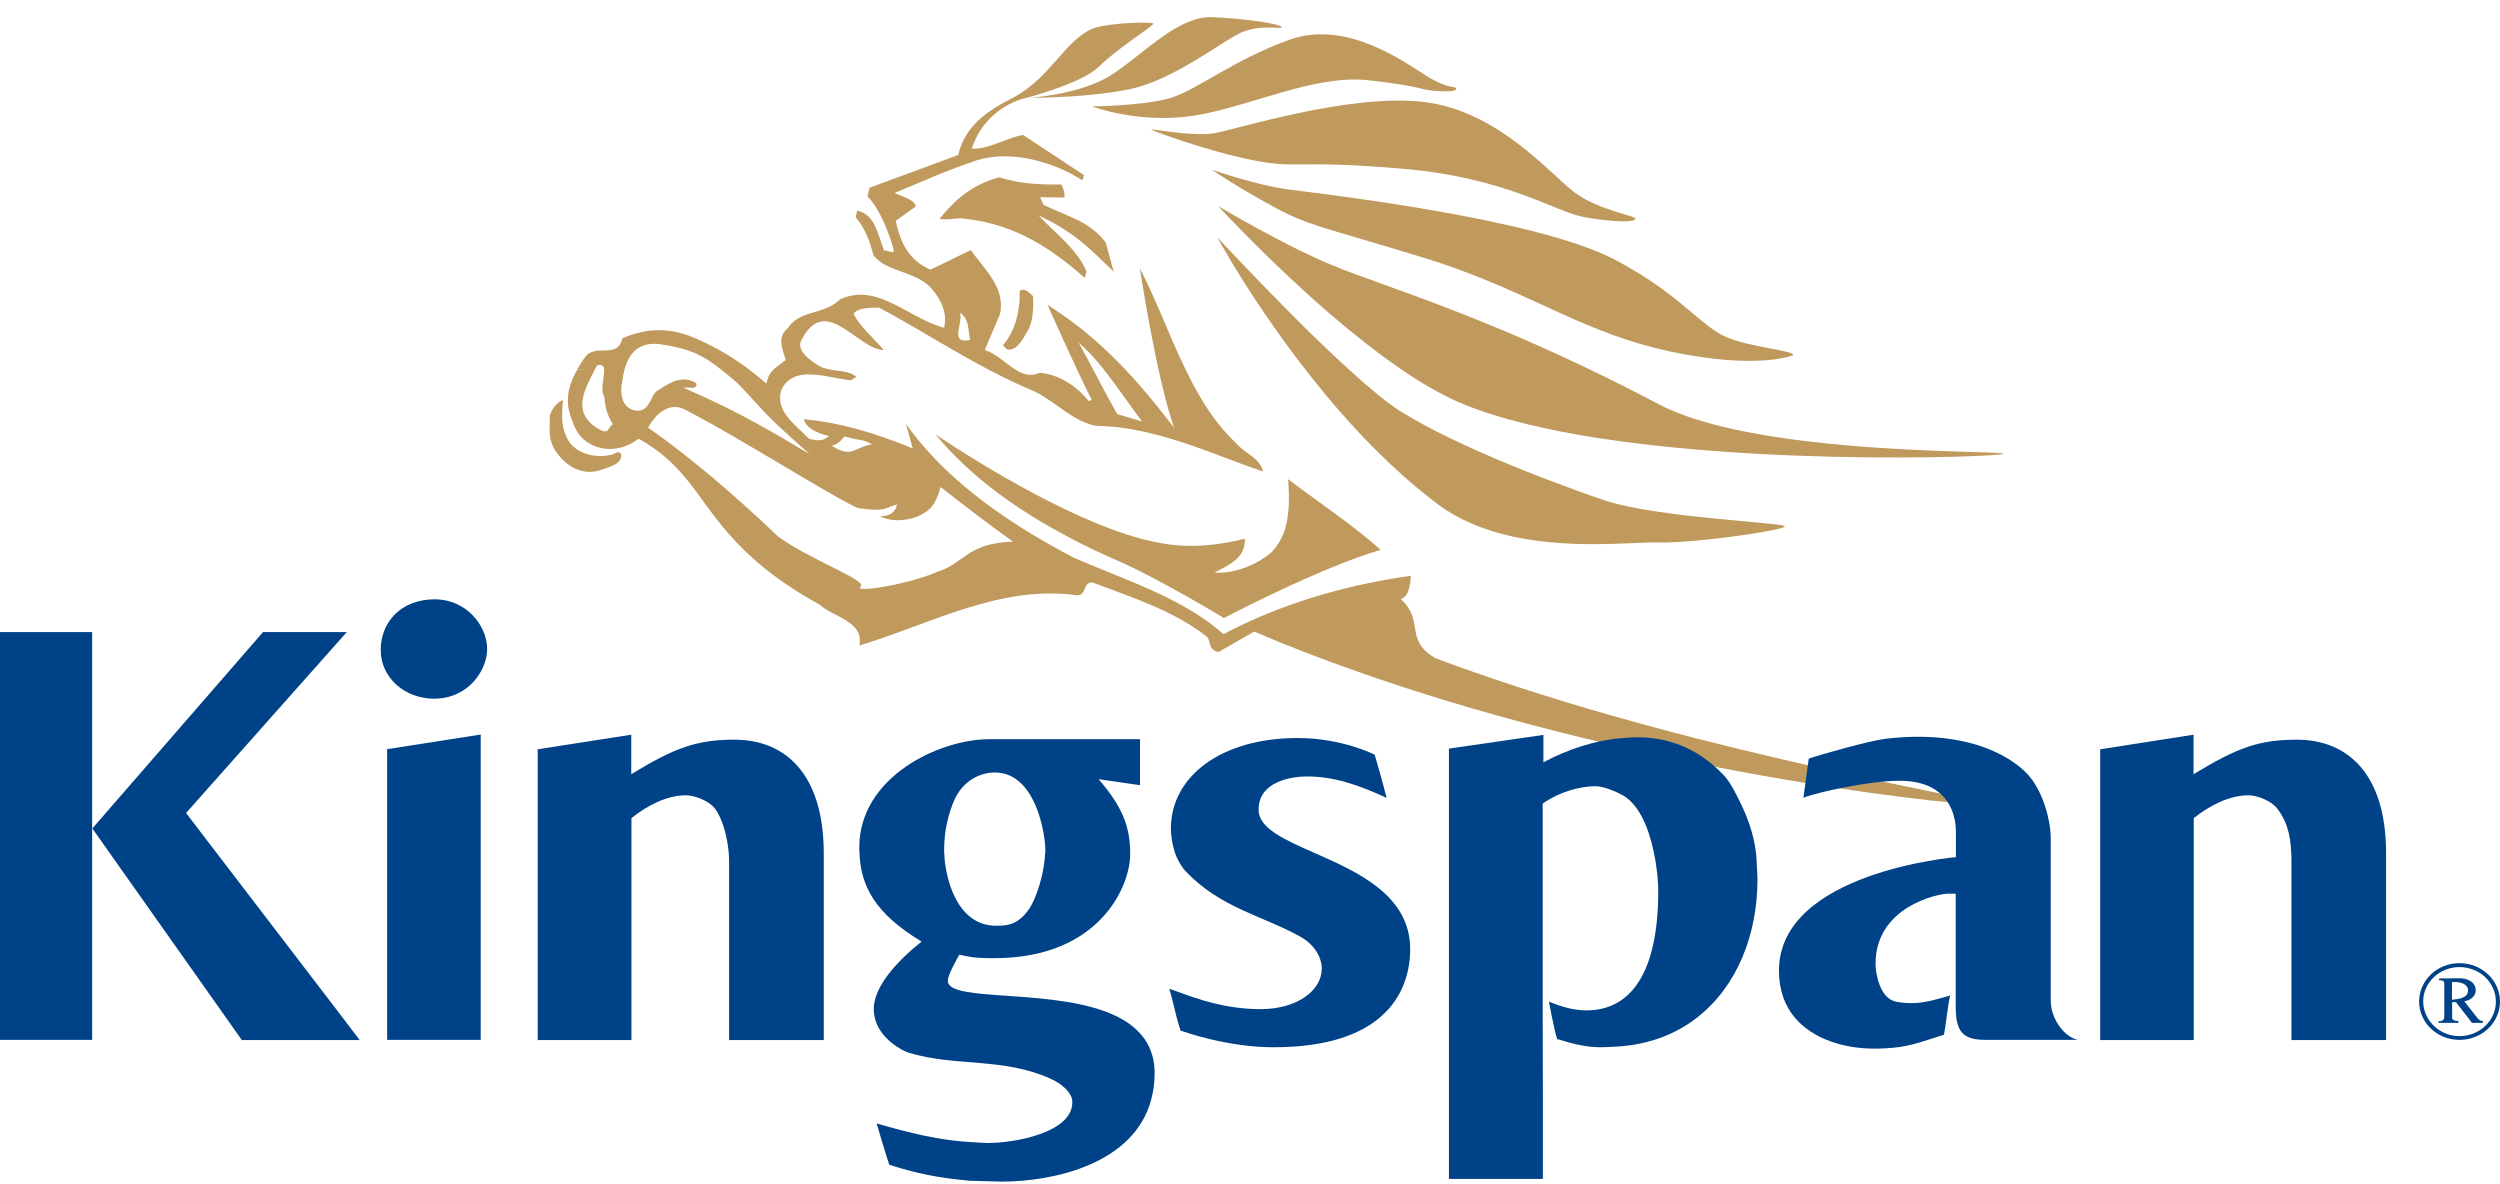 <?xml version="1.0" encoding="UTF-8"?>
<svg width="133px" height="63px" viewBox="0 0 133 63" version="1.1" xmlns="http://www.w3.org/2000/svg" xmlns:xlink="http://www.w3.org/1999/xlink">
    <!-- Generator: Sketch 62 (91390) - https://sketch.com -->
    <title>kingspan</title>
    <desc>Created with Sketch.</desc>
    <g id="Page-1" stroke="none" stroke-width="1" fill="none" fill-rule="evenodd">
        <g id="Home---v6" transform="translate(-310, -3062)">
            <g id="Group-4" transform="translate(267, 2985)">
                <g id="kingspan" transform="translate(43, 77)">
                    <g id="kingspan-logo">
                        <path d="M83.828,10.281 C82.555,9.368 79.8,5.944 75.819,5.433 C71.829,4.93 65.683,6.921 64.562,7.094 C63.469,7.268 61.266,6.848 61.246,6.893 C61.246,6.939 64.239,8.044 66.642,8.519 C69.046,9.003 68.837,8.491 74.508,8.966 C80.189,9.432 82.736,11.294 84.322,11.559 C85.909,11.833 87.001,11.833 87.001,11.641 C87.001,11.459 85.101,11.203 83.828,10.281 Z M75.886,4.036 C74.689,3.287 71.649,1.05 68.647,2.1 C65.654,3.15 63.641,4.821 62.234,5.223 C60.819,5.633 58.102,5.661 58.102,5.661 C58.102,5.661 60.61,6.62 63.574,6.145 C66.538,5.661 69.958,3.935 72.846,4.273 C75.744,4.611 75.459,4.748 76.2,4.821 C76.941,4.885 77.472,4.876 77.472,4.72 C77.472,4.556 77.083,4.784 75.886,4.036 Z M64.486,0.913 C62.719,0.849 60.962,2.748 59.261,3.899 C57.703,4.967 55.138,5.177 54.758,5.204 C55.148,5.204 58.111,5.186 60.211,4.72 C62.472,4.209 64.904,2.273 65.968,1.762 C67.022,1.26 68.191,1.57 68.191,1.452 C68.191,1.278 66.253,0.986 64.486,0.913 Z M59.252,14.463 L58.824,12.901 C57.931,11.733 56.772,11.523 55.508,10.893 L55.337,10.491 L56.62,10.509 C56.667,10.272 56.553,9.961 56.459,9.815 C55.309,9.824 54.349,9.797 53.153,9.432 C51.651,9.861 50.853,10.591 49.98,11.641 C50.474,11.742 50.873,11.55 51.367,11.641 C53.979,11.933 55.898,13.184 57.712,14.791 L57.798,14.435 C57.294,13.23 56.078,12.363 55.252,11.459 C57.114,12.326 57.988,13.221 59.252,14.463 Z" id="Fill-1" fill="#C0995D" fill-rule="nonzero"></path>
                        <path d="M78.328,35.727 C77.672,35.499 77.026,35.271 76.389,35.024 C74.68,34.065 75.8,32.996 74.518,31.874 C75.04,31.747 75.05,30.706 75.05,30.633 C71.487,31.135 68.124,32.139 65.085,33.737 C62.956,31.82 59.793,30.833 57.114,29.665 C56.364,29.272 55.623,28.852 54.891,28.414 C53.456,27.547 52.089,26.579 50.863,25.492 C49.865,24.597 48.963,23.63 48.203,22.561 L48.554,23.858 C47.3,23.337 45.913,22.853 44.489,22.561 C43.919,22.443 43.339,22.351 42.76,22.306 C42.788,22.397 42.826,22.479 42.883,22.561 C43.149,22.917 43.7,23.109 44.099,23.191 C43.776,23.493 43.529,23.447 43.044,23.347 C42.797,23.091 42.503,22.835 42.237,22.561 C41.724,22.041 41.325,21.475 41.581,20.708 C42.256,19.375 44.014,20.105 45.267,20.233 L45.562,20.05 C45.172,19.703 44.574,19.767 44.014,19.63 C43.804,19.585 43.596,19.503 43.415,19.366 C42.855,19 42.322,18.526 42.693,17.987 C43.975,15.668 45.629,18.59 47.025,18.626 C46.522,18.033 45.771,17.393 45.41,16.709 L45.41,16.7 C45.609,16.371 46.246,16.38 46.759,16.362 C46.968,16.471 47.187,16.59 47.395,16.709 C49.096,17.649 50.778,18.708 52.526,19.63 C53.257,20.014 53.989,20.379 54.748,20.699 C55.926,21.164 56.782,22.178 57.941,22.561 C58.054,22.598 58.159,22.625 58.282,22.653 C61.465,22.689 64.467,24.159 67.203,25.09 C66.984,24.305 66.253,24.159 65.749,23.566 C65.417,23.255 65.113,22.917 64.828,22.561 C64.135,21.685 63.565,20.68 63.061,19.63 C62.586,18.672 62.178,17.667 61.769,16.709 C61.398,15.86 61.038,15.029 60.639,14.28 C60.639,14.28 60.8,15.312 61.047,16.709 C61.209,17.594 61.408,18.626 61.627,19.63 C61.864,20.708 62.13,21.758 62.396,22.561 C62.425,22.634 62.444,22.698 62.472,22.771 C62.415,22.698 62.367,22.634 62.31,22.561 C61.541,21.557 60.724,20.562 59.84,19.63 C58.815,18.553 57.703,17.558 56.468,16.709 C56.23,16.544 55.983,16.38 55.736,16.225 C55.736,16.225 55.812,16.407 55.946,16.709 C56.24,17.357 56.782,18.562 57.285,19.63 C57.589,20.27 57.864,20.863 58.074,21.256 L57.931,21.347 C57.323,20.607 56.449,19.941 55.319,19.831 C54.806,20.06 54.378,19.904 53.969,19.63 C53.466,19.302 52.981,18.809 52.392,18.617 L53.2,16.709 L53.2,16.7 C53.514,15.284 52.326,14.298 51.651,13.303 L49.505,14.344 C48.336,13.851 47.908,12.91 47.652,11.751 L48.716,10.984 C48.669,10.6 47.937,10.454 47.595,10.263 C49.001,9.687 50.283,9.094 51.661,8.637 C53.485,7.898 55.907,8.519 57.589,9.596 L57.665,9.313 L54.425,7.177 C53.495,7.35 52.583,7.962 51.699,7.907 C52.459,5.597 54.606,5.204 54.606,5.204 C54.606,5.204 57.551,4.437 58.434,3.57 C59.413,2.593 61.361,1.379 61.361,1.26 C61.361,1.15 59.175,1.196 58.245,1.479 C56.715,2.027 55.983,4.036 53.96,5.168 C52.535,5.862 51.319,6.72 50.977,8.245 L46.255,9.989 L46.151,10.454 C46.778,11.075 47.272,12.29 47.557,13.33 C47.51,13.559 47.187,13.248 47.044,13.349 C46.712,12.536 46.578,11.404 45.6,11.203 L45.524,11.559 C46.028,12.153 46.265,12.819 46.474,13.595 C47.177,14.481 48.725,14.426 49.542,15.33 C49.894,15.741 50.169,16.197 50.255,16.709 C50.293,16.937 50.283,17.183 50.227,17.439 C49.647,17.284 49.096,17.001 48.554,16.709 C47.291,16.024 46.075,15.275 44.678,15.933 C44.213,16.407 43.567,16.517 42.987,16.709 C42.56,16.855 42.17,17.047 41.914,17.457 C41.297,17.95 41.657,18.635 41.8,19.156 C41.525,19.366 41.334,19.493 41.182,19.63 C40.983,19.813 40.859,20.005 40.774,20.407 C40.441,20.123 40.128,19.868 39.815,19.63 C38.998,19.019 38.2,18.535 37.059,18.023 C35.368,17.266 34.086,17.585 33.108,17.996 C32.842,19.174 31.654,18.188 31.084,19.055 C30.951,19.247 30.828,19.439 30.723,19.63 L31.663,19.63 C31.701,19.567 31.73,19.503 31.759,19.439 C32.025,19.375 32.12,19.466 32.139,19.63 C32.186,19.996 31.892,20.735 32.157,21.119 C32.176,21.612 32.319,22.132 32.604,22.561 C32.604,22.561 32.604,22.561 32.604,22.57 C32.309,22.753 32.423,23.164 31.834,22.817 C31.692,22.735 31.578,22.653 31.474,22.561 C30.485,21.694 31.207,20.534 31.663,19.63 L30.723,19.64 C30.324,20.333 30.058,21.091 30.305,21.977 C30.362,22.187 30.428,22.379 30.505,22.561 C30.713,23.073 31.008,23.456 31.587,23.712 C32.443,24.077 33.355,23.821 33.972,23.337 C35.112,23.967 35.862,24.689 36.518,25.483 C37.249,26.378 37.858,27.364 38.779,28.414 C39.815,29.592 41.23,30.861 43.633,32.185 C44.261,32.806 45.999,33.043 45.714,34.34 C49.41,33.244 53.219,31.08 57.304,31.673 C57.827,31.655 57.589,30.998 58.102,30.98 C60.221,31.783 62.377,32.467 64.125,33.81 C64.467,34.002 64.21,34.558 64.819,34.687 L66.728,33.6 C68.514,34.367 70.356,35.079 72.21,35.727 C88.284,41.407 105.669,43.023 105.717,42.794 C105.716,42.548 91.096,40.22 78.328,35.727 Z M57.38,18.224 C57.807,18.58 58.264,19.083 58.7,19.63 C59.461,20.589 60.192,21.685 60.762,22.424 L59.441,22.032 C59.042,21.347 58.577,20.452 58.14,19.63 C57.855,19.101 57.599,18.608 57.38,18.224 Z M51.081,16.709 C51.081,16.681 51.062,16.645 51.044,16.627 C51.091,16.654 51.129,16.681 51.167,16.709 C51.585,17.074 51.49,17.613 51.614,18.087 C50.483,18.325 51.233,17.202 51.081,16.709 Z M44.925,23.219 C46.028,23.511 45.705,23.31 46.398,23.63 C45.372,23.821 45.343,24.387 44.251,23.721 C44.593,23.584 44.66,23.547 44.925,23.219 Z M33.915,21.849 C33.155,21.822 32.946,21.037 33.098,20.333 C33.127,20.087 33.174,19.85 33.231,19.63 C33.468,18.781 34.001,18.179 35.093,18.307 C36.736,18.544 37.43,18.927 38.323,19.63 C38.58,19.831 38.846,20.05 39.15,20.306 C40.052,21.192 40.252,21.548 41.306,22.561 C41.733,22.963 42.294,23.474 43.083,24.168 C42.075,23.557 41.202,23.045 40.318,22.561 C39.121,21.895 37.914,21.301 36.356,20.626 C36.632,20.562 37.088,20.781 37.05,20.397 C36.271,19.868 35.502,20.452 34.913,20.827 C34.59,21.128 34.551,21.858 33.915,21.849 Z M49.904,30.404 C48.336,31.107 45.325,31.564 45.781,31.208 C46.189,30.888 43.187,29.829 41.401,28.551 C41.353,28.505 41.306,28.46 41.258,28.414 C40.052,27.263 38.95,26.287 38.01,25.492 C35.834,23.657 34.475,22.753 34.475,22.753 C34.475,22.753 34.514,22.68 34.59,22.561 C34.846,22.16 35.53,21.32 36.452,21.794 C36.86,22.004 37.335,22.269 37.867,22.561 C39.397,23.42 41.316,24.57 42.873,25.492 C44.327,26.341 45.467,26.999 45.676,27.035 C47.148,27.254 47.092,26.999 47.728,26.834 C47.623,27.273 47.348,27.437 46.806,27.483 C47.443,27.738 48.06,27.738 48.754,27.501 C49.657,27.108 49.78,26.725 50.046,25.912 C50.046,25.912 51.775,27.282 53.333,28.414 C53.523,28.551 53.713,28.688 53.894,28.816 C51.423,28.898 51.3,29.975 49.904,30.404 Z" id="Shape" fill="#C0995D" fill-rule="nonzero"></path>
                        <path d="M54.938,16.709 C54.901,17.01 54.834,17.33 54.691,17.567 C54.407,18.069 54.074,18.69 53.58,18.59 L53.352,18.37 C53.751,17.932 54.008,17.33 54.141,16.709 C54.226,16.298 54.264,15.869 54.245,15.476 C54.539,15.293 54.739,15.577 54.958,15.75 C54.958,15.75 54.995,16.207 54.938,16.709 Z" id="Path" fill="#C0995D"></path>
                        <path d="M31.939,25.008 C30.942,25.337 30.029,24.771 29.497,23.894 C29.232,23.456 29.232,22.981 29.241,22.561 C29.25,22.406 29.26,22.26 29.25,22.123 C29.326,21.776 29.678,21.356 29.953,21.283 C29.916,21.767 29.878,22.169 29.934,22.561 C29.973,22.853 30.058,23.127 30.238,23.438 C30.637,24.104 31.635,24.415 32.538,24.187 C32.842,24.113 32.813,23.958 33.032,24.132 C33.164,24.652 32.462,24.844 31.939,25.008 Z" id="Path" fill="#C0995D"></path>
                        <path d="M73.445,29.254 C70.177,30.213 65.113,32.879 65.113,32.879 C65.113,32.879 61.664,30.797 59.565,29.875 C58.548,29.437 57.532,28.953 56.544,28.414 C54.977,27.565 53.475,26.597 52.155,25.492 C51.272,24.753 50.474,23.967 49.77,23.109 C49.77,23.109 51.404,24.232 53.618,25.492 C55.499,26.56 57.798,27.738 59.879,28.414 C60.486,28.615 61.075,28.77 61.636,28.87 C63.222,29.199 64.876,29.007 66.225,28.66 C66.263,29.656 65.474,30.021 64.609,30.459 C65.607,30.541 66.871,30.067 67.659,29.363 C67.934,29.08 68.124,28.761 68.268,28.414 C68.629,27.492 68.6,26.396 68.524,25.492 C69.721,26.405 71.203,27.41 72.457,28.414 C72.808,28.697 73.141,28.971 73.445,29.254 Z" id="Path" fill="#C0995D"></path>
                        <path d="M94.953,28.003 C94.953,28.085 94.154,28.25 93.081,28.414 C91.522,28.651 89.367,28.889 88.227,28.861 C86.82,28.825 83.249,29.281 79.924,28.414 C78.727,28.094 77.549,27.61 76.532,26.853 C75.991,26.451 75.373,25.949 74.85,25.492 C74.812,25.465 74.784,25.437 74.755,25.41 C73.739,24.506 72.779,23.557 71.877,22.561 C70.993,21.593 70.177,20.598 69.426,19.63 C68.628,18.608 67.915,17.613 67.298,16.709 C65.778,14.481 64.866,12.819 64.752,12.618 C64.856,12.719 66.614,14.618 68.694,16.709 C69.682,17.704 70.746,18.736 71.734,19.63 C72.788,20.598 73.757,21.402 74.47,21.858 C74.831,22.087 75.24,22.324 75.677,22.561 C77.519,23.566 79.914,24.588 82.042,25.41 C82.108,25.437 82.165,25.456 82.231,25.483 C83.371,25.912 84.568,26.36 85.385,26.624 C88.15,27.547 94.953,27.802 94.953,28.003 Z" id="Path" fill="#C0995D"></path>
                        <path d="M106.59,24.141 C106.59,24.314 90.857,24.917 81.216,22.561 C79.885,22.233 78.66,21.849 77.615,21.402 C76.636,20.973 75.581,20.361 74.518,19.63 C73.254,18.763 71.963,17.74 70.766,16.709 C67.573,13.96 64.98,11.148 64.809,10.966 C65.008,11.084 68.276,13.029 70.823,14.088 C72.228,14.682 74.575,15.43 77.824,16.709 C79.752,17.467 81.985,18.416 84.522,19.63 C85.7,20.197 86.944,20.817 88.256,21.511 C89.044,21.922 90.013,22.269 91.096,22.561 C97.166,24.187 106.59,23.967 106.59,24.141 Z" id="Path" fill="#C0995D"></path>
                        <path d="M95.409,18.891 C95.409,18.891 93.575,19.703 88.807,18.69 C86.65,18.224 84.902,17.512 83.116,16.709 C80.959,15.732 78.756,14.636 75.744,13.714 C70.244,12.025 69.626,12.034 67.641,10.938 C65.769,9.916 64.61,9.121 64.468,9.03 C64.658,9.094 66.862,9.852 68.496,10.071 C70.207,10.308 81.645,11.587 85.871,13.796 C87.895,14.846 89.149,15.905 90.099,16.709 C90.745,17.247 91.258,17.677 91.781,17.905 C93.081,18.489 95.409,18.635 95.409,18.891 Z" id="Path" fill="#C0995D"></path>
                        <path d="M131.793,54.153 L131.765,54.116 L131.28,54.116 L131.508,54.417 L132.087,54.417 L132.087,54.317 C131.955,54.317 131.869,54.253 131.793,54.153 Z M130.454,54.134 L130.454,54.116 L130.036,54.116 C130.017,54.281 129.922,54.335 129.722,54.335 L129.722,54.417 L130.786,54.417 L130.786,54.317 C130.654,54.317 130.454,54.299 130.454,54.134 Z M132.572,54.116 C132.25,54.71 131.594,55.121 130.844,55.121 C130.094,55.121 129.457,54.71 129.133,54.116 L128.887,54.116 C129.219,54.828 129.97,55.321 130.844,55.321 C131.718,55.321 132.478,54.828 132.81,54.116 L132.572,54.116 Z M131.1,53.267 C131.423,53.221 131.708,53.011 131.708,52.683 C131.708,52.244 131.271,52.043 130.863,52.043 C130.501,52.043 130.131,52.053 129.761,52.053 L129.761,52.153 C130.036,52.144 130.036,52.217 130.036,52.445 L130.036,54.115 L130.454,54.115 L130.454,53.312 L130.654,53.312 L131.28,54.115 L131.765,54.115 L131.1,53.267 Z M130.445,53.185 L130.445,52.253 C130.482,52.243 130.52,52.243 130.559,52.243 C130.881,52.243 131.299,52.326 131.299,52.7 C131.299,53.103 130.768,53.157 130.445,53.185 Z M131.793,54.153 L131.765,54.116 L131.1,53.267 C131.423,53.221 131.708,53.011 131.708,52.683 C131.708,52.244 131.271,52.043 130.863,52.043 C130.501,52.043 130.131,52.053 129.761,52.053 L129.761,52.153 C130.036,52.144 130.036,52.217 130.036,52.445 L130.036,54.115 C130.017,54.28 129.922,54.334 129.722,54.334 L129.722,54.416 L130.786,54.416 L130.786,54.317 C130.654,54.317 130.454,54.298 130.454,54.134 L130.454,53.313 L130.654,53.313 L131.28,54.116 L131.508,54.417 L132.087,54.417 L132.087,54.317 C131.955,54.317 131.869,54.253 131.793,54.153 Z M130.445,53.185 L130.445,52.253 C130.482,52.243 130.52,52.243 130.559,52.243 C130.881,52.243 131.299,52.326 131.299,52.7 C131.299,53.103 130.768,53.157 130.445,53.185 Z M131.793,54.153 L131.765,54.116 L131.1,53.267 C131.423,53.221 131.708,53.011 131.708,52.683 C131.708,52.244 131.271,52.043 130.863,52.043 C130.501,52.043 130.131,52.053 129.761,52.053 L129.761,52.153 C130.036,52.144 130.036,52.217 130.036,52.445 L130.036,54.115 C130.017,54.28 129.922,54.334 129.722,54.334 L129.722,54.416 L130.786,54.416 L130.786,54.317 C130.654,54.317 130.454,54.298 130.454,54.134 L130.454,53.313 L130.654,53.313 L131.28,54.116 L131.508,54.417 L132.087,54.417 L132.087,54.317 C131.955,54.317 131.869,54.253 131.793,54.153 Z M130.445,53.185 L130.445,52.253 C130.482,52.243 130.52,52.243 130.559,52.243 C130.881,52.243 131.299,52.326 131.299,52.7 C131.299,53.103 130.768,53.157 130.445,53.185 Z M131.793,54.153 L131.765,54.116 L131.1,53.267 C131.423,53.221 131.708,53.011 131.708,52.683 C131.708,52.244 131.271,52.043 130.863,52.043 C130.501,52.043 130.131,52.053 129.761,52.053 L129.761,52.153 C130.036,52.144 130.036,52.217 130.036,52.445 L130.036,54.115 C130.017,54.28 129.922,54.334 129.722,54.334 L129.722,54.416 L130.786,54.416 L130.786,54.317 C130.654,54.317 130.454,54.298 130.454,54.134 L130.454,53.313 L130.654,53.313 L131.28,54.116 L131.508,54.417 L132.087,54.417 L132.087,54.317 C131.955,54.317 131.869,54.253 131.793,54.153 Z M130.445,53.185 L130.445,52.253 C130.482,52.243 130.52,52.243 130.559,52.243 C130.881,52.243 131.299,52.326 131.299,52.7 C131.299,53.103 130.768,53.157 130.445,53.185 Z M131.793,54.153 L131.765,54.116 L131.1,53.267 C131.423,53.221 131.708,53.011 131.708,52.683 C131.708,52.244 131.271,52.043 130.863,52.043 C130.501,52.043 130.131,52.053 129.761,52.053 L129.761,52.153 C130.036,52.144 130.036,52.217 130.036,52.445 L130.036,54.115 C130.017,54.28 129.922,54.334 129.722,54.334 L129.722,54.416 L130.786,54.416 L130.786,54.317 C130.654,54.317 130.454,54.298 130.454,54.134 L130.454,53.313 L130.654,53.313 L131.28,54.116 L131.508,54.417 L132.087,54.417 L132.087,54.317 C131.955,54.317 131.869,54.253 131.793,54.153 Z M130.445,53.185 L130.445,52.253 C130.482,52.243 130.52,52.243 130.559,52.243 C130.881,52.243 131.299,52.326 131.299,52.7 C131.299,53.103 130.768,53.157 130.445,53.185 Z M131.793,54.153 L131.765,54.116 L131.1,53.267 C131.423,53.221 131.708,53.011 131.708,52.683 C131.708,52.244 131.271,52.043 130.863,52.043 C130.501,52.043 130.131,52.053 129.761,52.053 L129.761,52.153 C130.036,52.144 130.036,52.217 130.036,52.445 L130.036,54.115 C130.017,54.28 129.922,54.334 129.722,54.334 L129.722,54.416 L130.786,54.416 L130.786,54.317 C130.654,54.317 130.454,54.298 130.454,54.134 L130.454,53.313 L130.654,53.313 L131.28,54.116 L131.508,54.417 L132.087,54.417 L132.087,54.317 C131.955,54.317 131.869,54.253 131.793,54.153 Z M130.445,53.185 L130.445,52.253 C130.482,52.243 130.52,52.243 130.559,52.243 C130.881,52.243 131.299,52.326 131.299,52.7 C131.299,53.103 130.768,53.157 130.445,53.185 Z M131.793,54.153 L131.765,54.116 L131.1,53.267 C131.423,53.221 131.708,53.011 131.708,52.683 C131.708,52.244 131.271,52.043 130.863,52.043 C130.501,52.043 130.131,52.053 129.761,52.053 L129.761,52.153 C130.036,52.144 130.036,52.217 130.036,52.445 L130.036,54.115 C130.017,54.28 129.922,54.334 129.722,54.334 L129.722,54.416 L130.786,54.416 L130.786,54.317 C130.654,54.317 130.454,54.298 130.454,54.134 L130.454,53.313 L130.654,53.313 L131.28,54.116 L131.508,54.417 L132.087,54.417 L132.087,54.317 C131.955,54.317 131.869,54.253 131.793,54.153 Z M130.445,53.185 L130.445,52.253 C130.482,52.243 130.52,52.243 130.559,52.243 C130.881,52.243 131.299,52.326 131.299,52.7 C131.299,53.103 130.768,53.157 130.445,53.185 Z M131.793,54.153 L131.765,54.116 L131.1,53.267 C131.423,53.221 131.708,53.011 131.708,52.683 C131.708,52.244 131.271,52.043 130.863,52.043 C130.501,52.043 130.131,52.053 129.761,52.053 L129.761,52.153 C130.036,52.144 130.036,52.217 130.036,52.445 L130.036,54.115 C130.017,54.28 129.922,54.334 129.722,54.334 L129.722,54.416 L130.786,54.416 L130.786,54.317 C130.654,54.317 130.454,54.298 130.454,54.134 L130.454,53.313 L130.654,53.313 L131.28,54.116 L131.508,54.417 L132.087,54.417 L132.087,54.317 C131.955,54.317 131.869,54.253 131.793,54.153 Z M130.445,53.185 L130.445,52.253 C130.482,52.243 130.52,52.243 130.559,52.243 C130.881,52.243 131.299,52.326 131.299,52.7 C131.299,53.103 130.768,53.157 130.445,53.185 Z M131.793,54.153 L131.765,54.116 L131.1,53.267 C131.423,53.221 131.708,53.011 131.708,52.683 C131.708,52.244 131.271,52.043 130.863,52.043 C130.501,52.043 130.131,52.053 129.761,52.053 L129.761,52.153 C130.036,52.144 130.036,52.217 130.036,52.445 L130.036,54.115 C130.017,54.28 129.922,54.334 129.722,54.334 L129.722,54.416 L130.786,54.416 L130.786,54.317 C130.654,54.317 130.454,54.298 130.454,54.134 L130.454,53.313 L130.654,53.313 L131.28,54.116 L131.508,54.417 L132.087,54.417 L132.087,54.317 C131.955,54.317 131.869,54.253 131.793,54.153 Z M130.445,53.185 L130.445,52.253 C130.482,52.243 130.52,52.243 130.559,52.243 C130.881,52.243 131.299,52.326 131.299,52.7 C131.299,53.103 130.768,53.157 130.445,53.185 Z M131.793,54.153 L131.765,54.116 L131.1,53.267 C131.423,53.221 131.708,53.011 131.708,52.683 C131.708,52.244 131.271,52.043 130.863,52.043 C130.501,52.043 130.131,52.053 129.761,52.053 L129.761,52.153 C130.036,52.144 130.036,52.217 130.036,52.445 L130.036,54.115 C130.017,54.28 129.922,54.334 129.722,54.334 L129.722,54.416 L130.786,54.416 L130.786,54.317 C130.654,54.317 130.454,54.298 130.454,54.134 L130.454,53.313 L130.654,53.313 L131.28,54.116 L131.508,54.417 L132.087,54.417 L132.087,54.317 C131.955,54.317 131.869,54.253 131.793,54.153 Z M130.445,53.185 L130.445,52.253 C130.482,52.243 130.52,52.243 130.559,52.243 C130.881,52.243 131.299,52.326 131.299,52.7 C131.299,53.103 130.768,53.157 130.445,53.185 Z M130.844,51.24 C129.656,51.24 128.696,52.153 128.696,53.285 C128.696,53.576 128.762,53.86 128.886,54.115 L129.133,54.115 C128.991,53.86 128.915,53.576 128.915,53.275 C128.915,52.271 129.78,51.449 130.844,51.449 C131.917,51.449 132.781,52.271 132.781,53.285 C132.781,53.587 132.706,53.87 132.572,54.115 L132.809,54.115 C132.933,53.86 132.999,53.576 132.999,53.285 C133,52.153 132.031,51.24 130.844,51.24 Z M131.765,54.116 L131.1,53.267 C131.423,53.221 131.708,53.011 131.708,52.683 C131.708,52.244 131.271,52.043 130.863,52.043 C130.501,52.043 130.131,52.053 129.761,52.053 L129.761,52.153 C130.036,52.144 130.036,52.217 130.036,52.445 L130.036,54.115 C130.017,54.28 129.922,54.334 129.722,54.334 L129.722,54.416 L130.786,54.416 L130.786,54.317 C130.654,54.317 130.454,54.298 130.454,54.134 L130.454,53.313 L130.654,53.313 L131.28,54.116 L131.508,54.417 L132.087,54.417 L132.087,54.317 C131.954,54.317 131.869,54.253 131.793,54.152 L131.765,54.116 Z M130.445,53.185 L130.445,52.253 C130.482,52.243 130.52,52.243 130.559,52.243 C130.881,52.243 131.299,52.326 131.299,52.7 C131.299,53.103 130.768,53.157 130.445,53.185 Z M131.793,54.153 L131.765,54.116 L131.1,53.267 C131.423,53.221 131.708,53.011 131.708,52.683 C131.708,52.244 131.271,52.043 130.863,52.043 C130.501,52.043 130.131,52.053 129.761,52.053 L129.761,52.153 C130.036,52.144 130.036,52.217 130.036,52.445 L130.036,54.115 C130.017,54.28 129.922,54.334 129.722,54.334 L129.722,54.416 L130.786,54.416 L130.786,54.317 C130.654,54.317 130.454,54.298 130.454,54.134 L130.454,53.313 L130.654,53.313 L131.28,54.116 L131.508,54.417 L132.087,54.417 L132.087,54.317 C131.955,54.317 131.869,54.253 131.793,54.153 Z M130.445,53.185 L130.445,52.253 C130.482,52.243 130.52,52.243 130.559,52.243 C130.881,52.243 131.299,52.326 131.299,52.7 C131.299,53.103 130.768,53.157 130.445,53.185 Z M131.793,54.153 L131.765,54.116 L131.1,53.267 C131.423,53.221 131.708,53.011 131.708,52.683 C131.708,52.244 131.271,52.043 130.863,52.043 C130.501,52.043 130.131,52.053 129.761,52.053 L129.761,52.153 C130.036,52.144 130.036,52.217 130.036,52.445 L130.036,54.115 C130.017,54.28 129.922,54.334 129.722,54.334 L129.722,54.416 L130.786,54.416 L130.786,54.317 C130.654,54.317 130.454,54.298 130.454,54.134 L130.454,53.313 L130.654,53.313 L131.28,54.116 L131.508,54.417 L132.087,54.417 L132.087,54.317 C131.955,54.317 131.869,54.253 131.793,54.153 Z M130.445,53.185 L130.445,52.253 C130.482,52.243 130.52,52.243 130.559,52.243 C130.881,52.243 131.299,52.326 131.299,52.7 C131.299,53.103 130.768,53.157 130.445,53.185 Z M131.793,54.153 L131.765,54.116 L131.1,53.267 C131.423,53.221 131.708,53.011 131.708,52.683 C131.708,52.244 131.271,52.043 130.863,52.043 C130.501,52.043 130.131,52.053 129.761,52.053 L129.761,52.153 C130.036,52.144 130.036,52.217 130.036,52.445 L130.036,54.115 C130.017,54.28 129.922,54.334 129.722,54.334 L129.722,54.416 L130.786,54.416 L130.786,54.317 C130.654,54.317 130.454,54.298 130.454,54.134 L130.454,53.313 L130.654,53.313 L131.28,54.116 L131.508,54.417 L132.087,54.417 L132.087,54.317 C131.955,54.317 131.869,54.253 131.793,54.153 Z M130.445,53.185 L130.445,52.253 C130.482,52.243 130.52,52.243 130.559,52.243 C130.881,52.243 131.299,52.326 131.299,52.7 C131.299,53.103 130.768,53.157 130.445,53.185 Z M131.793,54.153 L131.765,54.116 L131.1,53.267 C131.423,53.221 131.708,53.011 131.708,52.683 C131.708,52.244 131.271,52.043 130.863,52.043 C130.501,52.043 130.131,52.053 129.761,52.053 L129.761,52.153 C130.036,52.144 130.036,52.217 130.036,52.445 L130.036,54.115 C130.017,54.28 129.922,54.334 129.722,54.334 L129.722,54.416 L130.786,54.416 L130.786,54.317 C130.654,54.317 130.454,54.298 130.454,54.134 L130.454,53.313 L130.654,53.313 L131.28,54.116 L131.508,54.417 L132.087,54.417 L132.087,54.317 C131.955,54.317 131.869,54.253 131.793,54.153 Z M130.445,53.185 L130.445,52.253 C130.482,52.243 130.52,52.243 130.559,52.243 C130.881,52.243 131.299,52.326 131.299,52.7 C131.299,53.103 130.768,53.157 130.445,53.185 Z M131.793,54.153 L131.765,54.116 L131.1,53.267 C131.423,53.221 131.708,53.011 131.708,52.683 C131.708,52.244 131.271,52.043 130.863,52.043 C130.501,52.043 130.131,52.053 129.761,52.053 L129.761,52.153 C130.036,52.144 130.036,52.217 130.036,52.445 L130.036,54.115 C130.017,54.28 129.922,54.334 129.722,54.334 L129.722,54.416 L130.786,54.416 L130.786,54.317 C130.654,54.317 130.454,54.298 130.454,54.134 L130.454,53.313 L130.654,53.313 L131.28,54.116 L131.508,54.417 L132.087,54.417 L132.087,54.317 C131.955,54.317 131.869,54.253 131.793,54.153 Z M130.445,53.185 L130.445,52.253 C130.482,52.243 130.52,52.243 130.559,52.243 C130.881,52.243 131.299,52.326 131.299,52.7 C131.299,53.103 130.768,53.157 130.445,53.185 Z M131.793,54.153 L131.765,54.116 L131.1,53.267 C131.423,53.221 131.708,53.011 131.708,52.683 C131.708,52.244 131.271,52.043 130.863,52.043 C130.501,52.043 130.131,52.053 129.761,52.053 L129.761,52.153 C130.036,52.144 130.036,52.217 130.036,52.445 L130.036,54.115 C130.017,54.28 129.922,54.334 129.722,54.334 L129.722,54.416 L130.786,54.416 L130.786,54.317 C130.654,54.317 130.454,54.298 130.454,54.134 L130.454,53.313 L130.654,53.313 L131.28,54.116 L131.508,54.417 L132.087,54.417 L132.087,54.317 C131.955,54.317 131.869,54.253 131.793,54.153 Z M130.445,53.185 L130.445,52.253 C130.482,52.243 130.52,52.243 130.559,52.243 C130.881,52.243 131.299,52.326 131.299,52.7 C131.299,53.103 130.768,53.157 130.445,53.185 Z M131.793,54.153 L131.765,54.116 L131.1,53.267 C131.423,53.221 131.708,53.011 131.708,52.683 C131.708,52.244 131.271,52.043 130.863,52.043 C130.501,52.043 130.131,52.053 129.761,52.053 L129.761,52.153 C130.036,52.144 130.036,52.217 130.036,52.445 L130.036,54.115 C130.017,54.28 129.922,54.334 129.722,54.334 L129.722,54.416 L130.786,54.416 L130.786,54.317 C130.654,54.317 130.454,54.298 130.454,54.134 L130.454,53.313 L130.654,53.313 L131.28,54.116 L131.508,54.417 L132.087,54.417 L132.087,54.317 C131.955,54.317 131.869,54.253 131.793,54.153 Z M130.445,53.185 L130.445,52.253 C130.482,52.243 130.52,52.243 130.559,52.243 C130.881,52.243 131.299,52.326 131.299,52.7 C131.299,53.103 130.768,53.157 130.445,53.185 Z M131.793,54.153 L131.765,54.116 L131.1,53.267 C131.423,53.221 131.708,53.011 131.708,52.683 C131.708,52.244 131.271,52.043 130.863,52.043 C130.501,52.043 130.131,52.053 129.761,52.053 L129.761,52.153 C130.036,52.144 130.036,52.217 130.036,52.445 L130.036,54.115 C130.017,54.28 129.922,54.334 129.722,54.334 L129.722,54.416 L130.786,54.416 L130.786,54.317 C130.654,54.317 130.454,54.298 130.454,54.134 L130.454,53.313 L130.654,53.313 L131.28,54.116 L131.508,54.417 L132.087,54.417 L132.087,54.317 C131.955,54.317 131.869,54.253 131.793,54.153 Z M130.445,53.185 L130.445,52.253 C130.482,52.243 130.52,52.243 130.559,52.243 C130.881,52.243 131.299,52.326 131.299,52.7 C131.299,53.103 130.768,53.157 130.445,53.185 Z" id="Fill-8" fill="#004288" fill-rule="nonzero"></path>
                        <path d="M126.939,45.378 L126.939,55.33 L121.904,55.33 L121.904,45.835 C121.904,45.67 121.904,45.524 121.894,45.378 C121.846,44.255 121.591,43.598 121.162,43.032 C120.858,42.612 120.079,42.31 119.623,42.31 C118.607,42.31 117.571,42.84 116.707,43.525 L116.707,55.33 L111.73,55.33 L111.73,39.863 L116.697,39.086 L116.697,41.187 C119.015,39.781 120.174,39.351 122.188,39.351 C124.906,39.352 126.939,41.187 126.939,45.378 Z" id="Path" fill="#004288"></path>
                        <path d="M110.542,55.321 L105.64,55.321 C104.614,55.321 104.186,55.02 104.073,54.116 C104.053,53.944 104.044,53.752 104.044,53.532 L104.044,47.542 L103.655,47.542 C103.076,47.542 99.779,48.245 99.779,51.277 C99.779,51.76 99.988,53.01 100.757,53.258 C101.032,53.349 101.574,53.367 101.698,53.367 C102.372,53.367 103.037,53.167 103.749,52.957 C103.683,53.221 103.617,53.678 103.559,54.116 C103.512,54.473 103.465,54.82 103.418,55.048 C102.487,55.34 101.698,55.651 100.719,55.742 C100.149,55.788 99.845,55.788 99.732,55.788 C98.088,55.788 96.434,55.277 95.466,54.117 C94.953,53.496 94.64,52.675 94.64,51.643 C94.64,46.393 104.054,45.599 104.054,45.599 L104.054,44.239 C104.054,43.7 103.912,41.536 101.052,41.536 C99.485,41.536 96.73,42.129 95.941,42.44 L96.226,40.358 C96.806,40.157 99.428,39.409 100.34,39.299 C104.919,38.77 107.265,40.421 108.016,41.363 C108.681,42.194 109.099,43.591 109.099,44.614 L109.099,53.215 C109.099,53.525 109.165,53.836 109.289,54.118 C109.544,54.71 110.01,55.203 110.542,55.321 Z" id="Path" fill="#004288"></path>
                        <path d="M93.499,46.766 C93.499,49.733 92.406,52.473 90.307,54.116 C89.206,54.983 87.828,55.541 86.174,55.668 C85.605,55.705 85.291,55.714 85.168,55.714 C84.455,55.714 83.808,55.578 82.84,55.277 C82.764,55.057 82.659,54.555 82.564,54.116 C82.479,53.679 82.403,53.286 82.403,53.286 C83.049,53.551 83.704,53.752 84.398,53.752 C86.802,53.752 88.218,51.678 88.218,47.424 C88.218,46.931 88.16,46.174 87.99,45.379 C87.743,44.146 87.239,42.832 86.337,42.311 C85.938,42.092 85.292,41.827 84.883,41.827 C84.029,41.827 82.936,42.139 82.071,42.751 L82.071,54.116 L82.082,58.49 L82.082,62.718 L77.083,62.718 L77.083,39.827 L82.109,39.097 L82.109,40.557 C83.362,39.873 84.893,39.38 86.174,39.279 C86.745,39.224 86.992,39.224 87.115,39.224 C88.606,39.224 90.24,39.7 91.704,41.242 C91.979,41.534 92.188,41.918 92.358,42.247 C92.909,43.279 93.299,44.328 93.422,45.379 C93.432,45.525 93.451,45.662 93.451,45.808 C93.48,46.401 93.499,46.647 93.499,46.766 Z" id="Path" fill="#004288"></path>
                        <path d="M75.022,50.5 C75.022,51.596 74.698,53.03 73.425,54.116 C72.352,55.039 70.585,55.714 67.754,55.714 C65.246,55.714 62.956,54.874 62.804,54.828 C62.728,54.591 62.662,54.353 62.596,54.116 C62.472,53.624 62.358,53.112 62.206,52.601 C63.042,52.875 64.809,53.687 67.051,53.687 C69.008,53.687 70.318,52.701 70.318,51.523 C70.318,50.957 69.957,50.263 69.169,49.826 C67.165,48.711 64.951,48.318 63.08,46.355 C62.824,46.081 62.643,45.734 62.51,45.379 C62.358,44.914 62.291,44.439 62.291,44.083 C62.291,41.307 64.961,39.262 69.037,39.262 C71.392,39.262 73.132,40.147 73.132,40.147 C73.132,40.147 73.587,41.7 73.768,42.449 C72.239,41.737 70.937,41.308 69.521,41.308 C68.723,41.308 66.956,41.563 66.956,43.078 C66.956,44.064 68.324,44.667 69.939,45.38 C72.238,46.392 75.022,47.633 75.022,50.5 Z" id="Path" fill="#004288"></path>
                        <path d="M59.498,54.116 C56.344,52.492 50.426,53.386 50.426,52.181 C50.426,51.853 50.892,51.049 51.034,50.793 C51.566,50.885 51.651,50.975 52.896,50.975 C58.463,50.975 60.126,47.186 60.126,45.441 L60.126,45.378 C60.116,44 59.736,42.94 58.444,41.452 L60.648,41.772 L60.648,39.325 L52.658,39.325 C49.961,39.315 45.714,41.343 45.714,45.077 C45.714,45.177 45.714,45.278 45.724,45.378 C45.79,47.122 46.531,48.592 49.029,50.09 C47.718,51.139 46.483,52.482 46.483,53.686 C46.483,53.832 46.502,53.978 46.531,54.115 C46.778,55.238 47.947,55.886 48.374,56.014 C50.844,56.755 53.352,56.253 55.86,57.375 C56.449,57.63 56.934,58.05 57.038,58.489 C57.047,58.544 57.047,58.589 57.047,58.645 C57.047,60.261 53.979,60.808 52.535,60.808 C52.411,60.808 52.221,60.79 51.699,60.762 C50.017,60.68 48.336,60.26 46.636,59.767 C46.873,60.525 47.063,61.246 47.31,61.967 C48.735,62.415 49.799,62.652 51.594,62.816 L53.276,62.862 C56.078,62.862 60.344,61.913 61.246,58.489 C61.361,58.06 61.427,57.603 61.427,57.101 C61.427,55.632 60.648,54.71 59.498,54.116 Z M50.227,45.26 C50.227,44.082 50.492,43.214 50.768,42.566 C51.215,41.561 52.108,41.096 52.925,41.096 C55.1,41.096 55.613,44.356 55.613,45.241 C55.613,45.287 55.613,45.334 55.603,45.378 C55.575,46.291 55.185,47.797 54.672,48.464 C54.112,49.186 53.627,49.25 52.991,49.25 C50.853,49.25 50.264,46.593 50.236,45.378 C50.227,45.333 50.227,45.296 50.227,45.26 Z" id="Shape" fill="#004288" fill-rule="nonzero"></path>
                        <path d="M43.824,45.378 L43.824,55.33 L38.788,55.33 L38.788,45.835 C38.788,45.689 38.779,45.533 38.77,45.378 C38.694,44.528 38.447,43.57 38.047,43.032 C37.743,42.612 36.955,42.31 36.499,42.31 C35.483,42.31 34.447,42.84 33.592,43.525 L33.592,55.33 L28.605,55.33 L28.605,39.863 L33.583,39.086 L33.583,41.187 C35.891,39.781 37.059,39.351 39.074,39.351 C41.791,39.352 43.814,41.187 43.824,45.378 Z" id="Path" fill="#004288"></path>
                        <path d="M25.916,34.531 C25.916,35.617 24.956,37.17 23.085,37.17 C21.546,37.17 20.254,36.065 20.254,34.577 C20.254,33.107 21.318,31.883 23.133,31.883 C24.776,31.883 25.916,33.253 25.916,34.531 Z" id="Path" fill="#004288"></path>
                        <polygon id="Path" fill="#004288" points="25.574 39.078 25.574 55.321 20.596 55.321 20.596 39.854"></polygon>
                        <rect id="Rectangle" fill="#004288" x="0" y="33.627" width="4.902" height="21.694"></rect>
                        <polygon id="Path" fill="#004288" points="19.133 55.33 12.863 55.33 12.008 54.116 5.833 45.378 4.912 44.073 13.993 33.627 18.449 33.627 9.899 43.251 11.524 45.378 18.212 54.116"></polygon>
                    </g>
                </g>
            </g>
        </g>
    </g>
</svg>